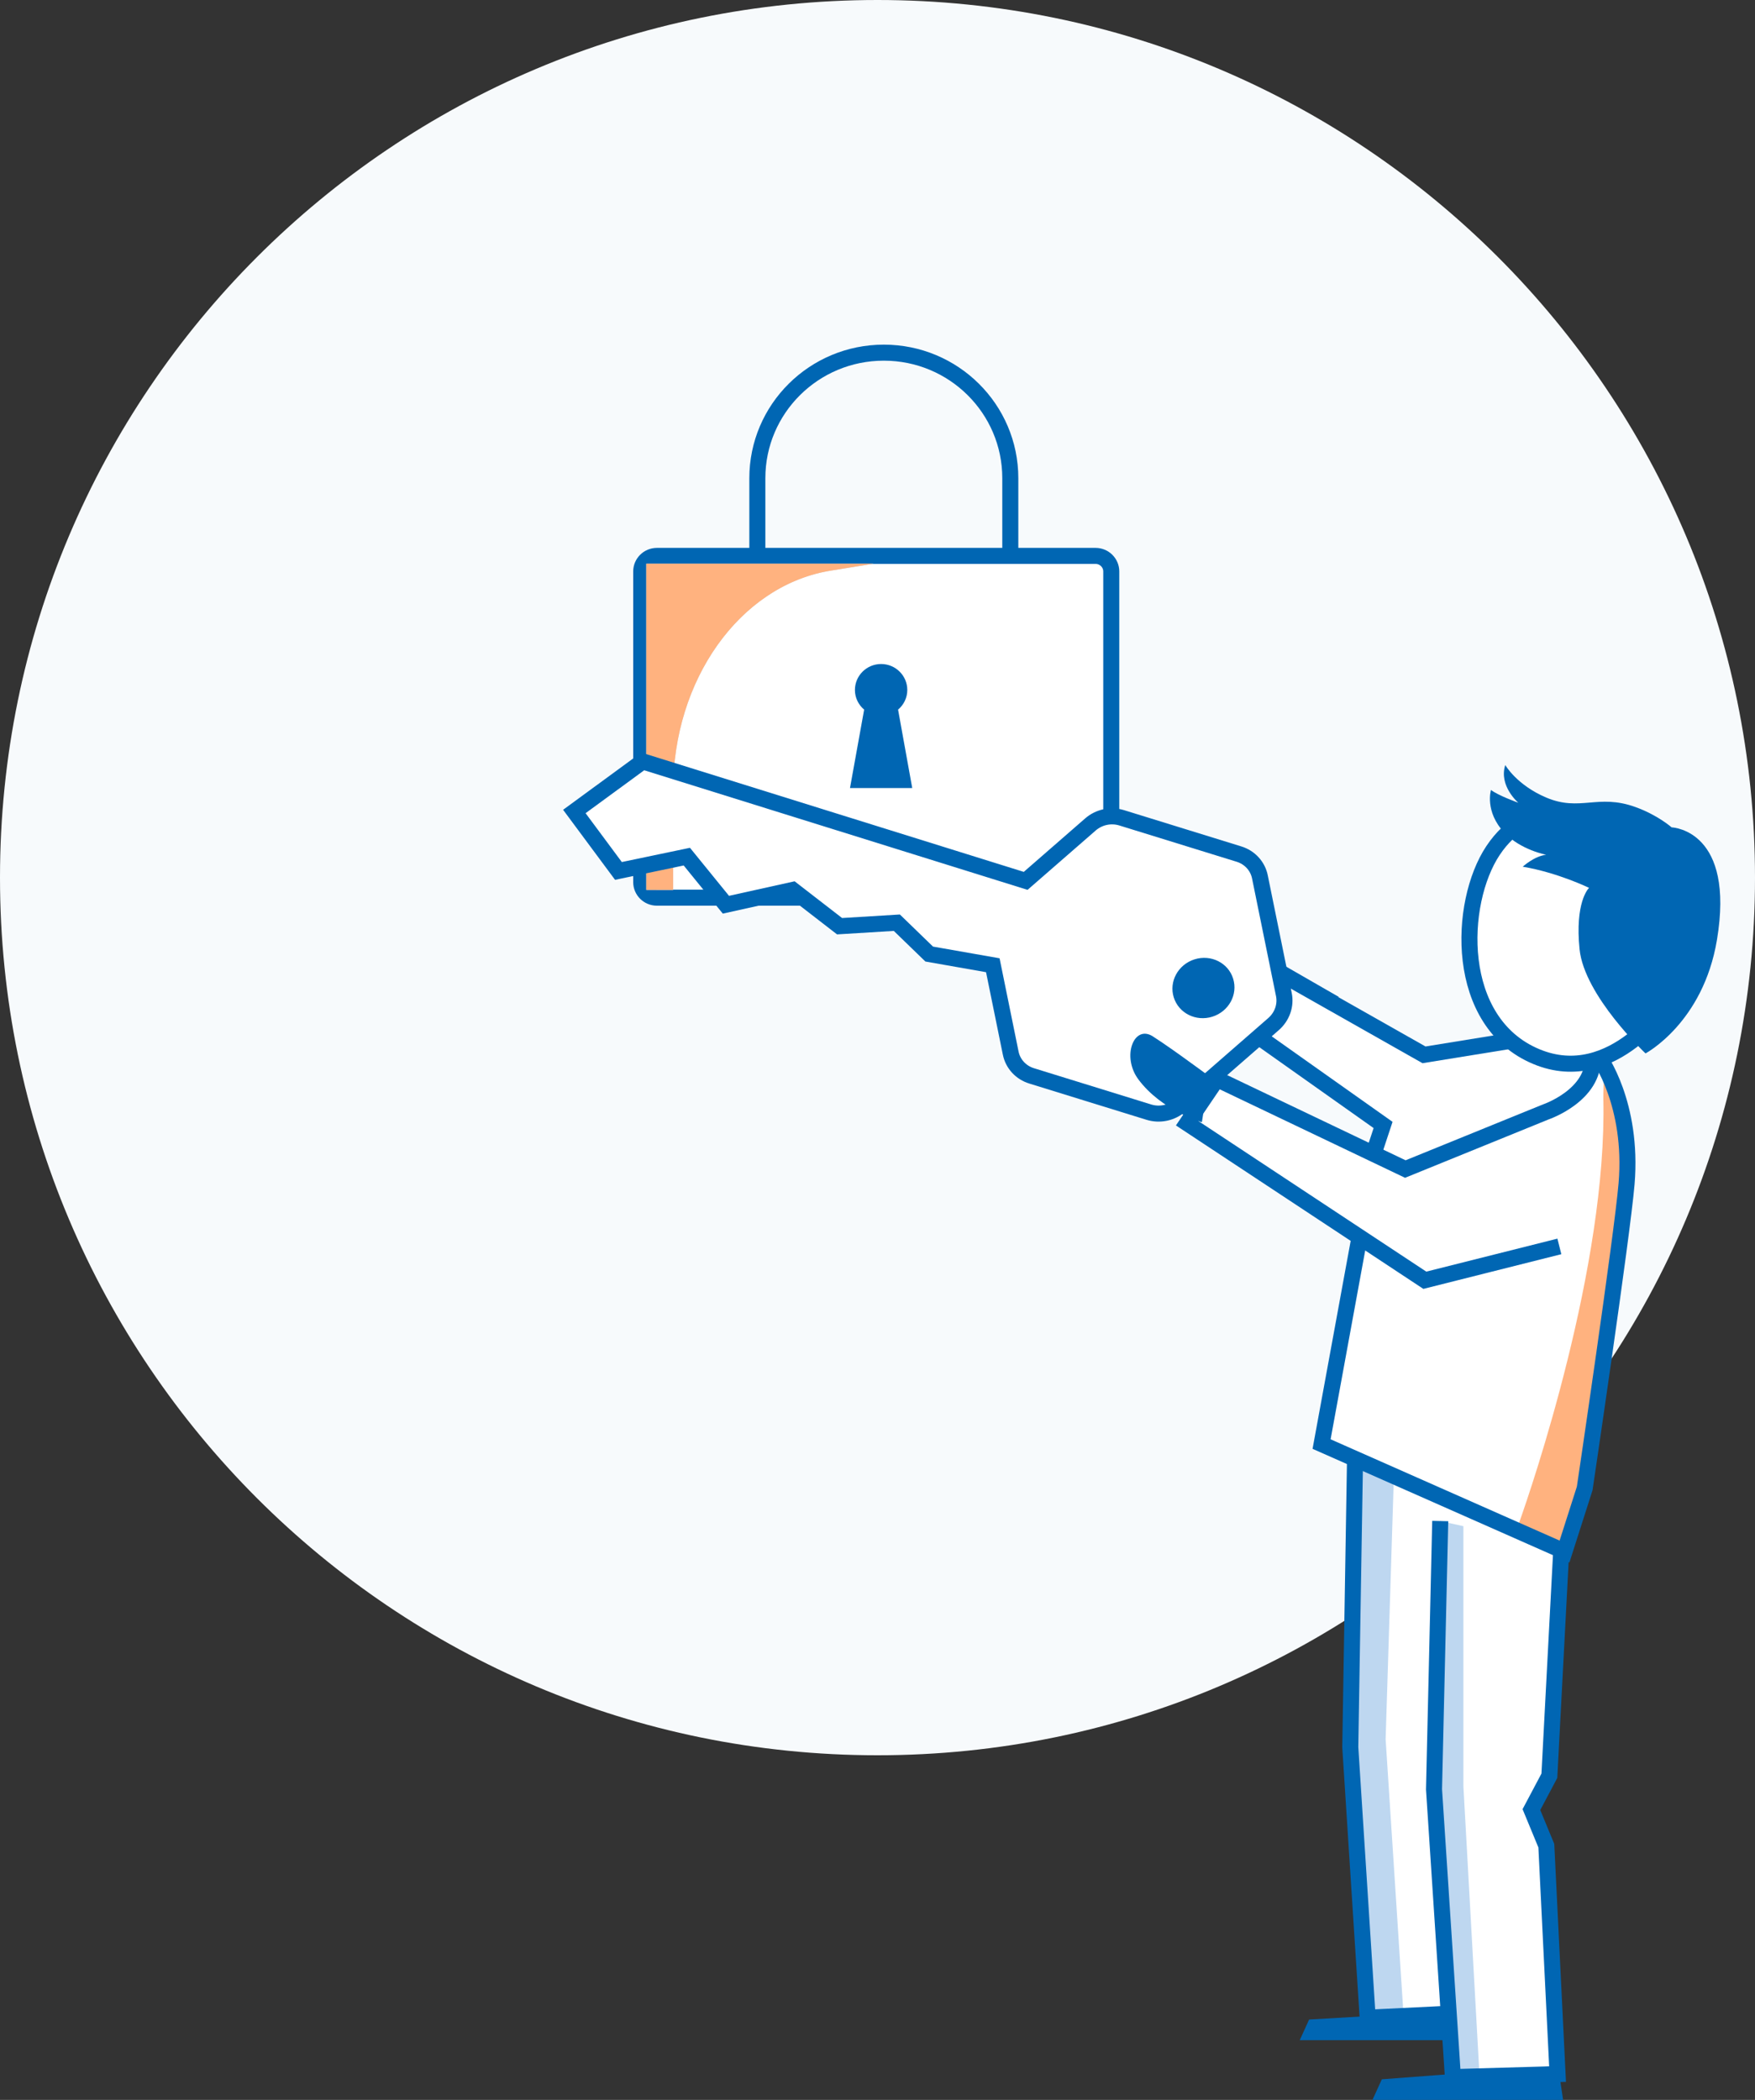 <?xml version="1.0" encoding="UTF-8"?><svg version="1.1" width="219px" height="262px" viewBox="0 0 219.0 262.0" xmlns="http://www.w3.org/2000/svg" xmlns:xlink="http://www.w3.org/1999/xlink"><rect x="0" y="0" width="219.0" height="262.0" fill="#333333" stroke="none"/><defs><clipPath id="i0"><path d="M109.5,0 C169.975,0 219,49.025 219,109.5 C219,169.975 169.975,219 109.5,219 C49.025,219 0,169.975 0,109.5 C0,49.025 49.025,0 109.5,0 Z"></path></clipPath><clipPath id="i1"><path d="M56.7,0 C57.779,0 58.655,0.868 58.655,1.938 L58.655,40.703 C58.655,41.774 57.779,42.641 56.7,42.641 L1.955,42.641 C0.875,42.641 0,41.774 0,40.703 L0,1.938 C0,0.868 0.875,0 1.955,0 L56.7,0 Z"></path></clipPath><clipPath id="i2"><path d="M28.35,0 L22.992,0.872 C11.747,2.702 3.349,14.41 3.349,28.257 L3.349,40.704 L0,40.704 L0,0 L28.35,0 Z"></path></clipPath><clipPath id="i3"><path d="M3.884,0 C5.688,0 7.151,1.451 7.151,3.242 C7.151,4.227 6.699,5.099 6,5.693 L7.768,15.477 L0,15.477 L1.767,5.693 C1.068,5.099 0.616,4.227 0.616,3.242 C0.616,1.451 2.08,0 3.884,0 Z"></path></clipPath><clipPath id="i4"><path d="M28.349,0 L22.991,0.872 L22.651,0.931 C11.578,2.939 3.348,14.55 3.348,28.257 L3.348,40.703 L0,40.703 L0,0 L28.349,0 Z"></path></clipPath><clipPath id="i5"><path d="M30.188,0 L30.188,42.527 L0,42.527 L0,0 L30.188,0 Z"></path></clipPath><clipPath id="i6"><path d="M5.728,0 L29.718,14.289 L48.871,10.035 C48.871,10.035 54.839,19.033 54.963,25.282 C55.018,28.031 53.965,36.637 52.769,45.414 L52.605,46.611 C51.123,57.387 49.491,68.031 49.491,68.031 L47.003,76.282 L16.657,62.905 L21.424,37.288 L13.061,31.787 L0,22.539 L3.604,17.288 L22.85,27.245 L24.277,22.944 L1.449,5.734 L5.728,0 Z"></path></clipPath><clipPath id="i7"><path d="M10.592,1.593 C10.65,0.552 10.753,-0.375 10.88,0.152 C11.073,0.932 11.752,3.322 12.402,5.81 L12.595,6.558 C12.627,6.682 12.659,6.807 12.69,6.931 L12.875,7.67 C13.357,9.624 13.738,11.397 13.753,12.215 C13.811,15.075 12.686,23.61 11.453,32.048 L11.295,33.124 C9.95,42.258 8.533,50.988 8.418,51.933 C8.41,51.988 8.395,52.035 8.379,52.089 L6.396,58.129 C6.241,58.581 5.225,59.872 4.814,59.654 L0.403,57.294 C0.07,57.114 -0.085,56.717 0.047,56.351 C1.628,51.887 11.038,24.361 10.542,3.489 C10.534,3.162 10.546,2.538 10.576,1.908 Z"></path></clipPath><clipPath id="i8"><path d="M0.876,0 L26.617,11.072 L24.997,39.524 L22.889,44.027 L24.687,49.029 L25.997,77.03 L12.937,77.591 L12.193,69.652 L2.24,70.15 L0,36.337 L0.876,0 Z"></path></clipPath><clipPath id="i9"><path d="M1.256,0 L5.72,2.485 L4.72,34.366 L6.961,68.865 L2.108,68.865 L0,33.992 L1.256,0 Z"></path></clipPath><clipPath id="i10"><path d="M0.845,0 L3.736,0.641 L3.736,33.096 L5.757,69.379 L2.426,69.379 L0,32.847 L0.845,0 Z"></path></clipPath><clipPath id="i11"><path d="M23.16,0 L23.788,4.238 L0,4.238 L1.17,1.667 L23.16,0 Z"></path></clipPath><clipPath id="i12"><path d="M17.959,0 L18.587,3.56 L0,3.56 L1.17,0.982 L17.959,0 Z"></path></clipPath><clipPath id="i13"><path d="M11.115,0 L25.005,22.944 C25.005,22.944 18.029,33.984 8.363,29.964 C-1.938,25.687 -1.411,10.791 2.945,4.246 C5.224,0.834 11.115,0 11.115,0 Z"></path></clipPath><clipPath id="i14"><path d="M8.534,0 L56.32,14.904 L64.396,7.869 C65.466,6.934 66.954,6.622 68.295,7.035 L82.937,11.562 C84.278,11.975 85.278,13.058 85.549,14.406 L88.541,29.092 C88.813,30.432 88.324,31.834 87.255,32.769 L75.605,42.928 C74.535,43.863 73.047,44.175 71.706,43.762 L57.064,39.235 C55.723,38.823 54.723,37.74 54.452,36.392 L52.219,25.43 L44.282,24.035 L40.244,20.124 L33.097,20.56 L27.245,16.034 L18.913,17.88 L14.037,11.881 L5.503,13.665 L0,6.248 L8.534,0 Z"></path></clipPath><clipPath id="i15"><path d="M7.577,2.595 C8.197,4.574 7.034,6.693 4.988,7.34 C2.942,7.987 0.787,6.912 0.167,4.933 C-0.453,2.954 0.709,0.835 2.756,0.188 C4.802,-0.459 6.965,0.616 7.577,2.595 Z"></path></clipPath><clipPath id="i16"><path d="M1.914,0 C1.914,0 3.333,2.493 7.03,4.059 C11.247,5.843 13.471,3.56 18.122,5.228 C20.936,6.233 22.672,7.775 22.672,7.775 C22.986,7.79 30.586,8.285 28.33,21.815 C26.602,32.177 19.417,35.979 19.417,35.979 C19.417,35.979 11.766,28.78 11.185,22.976 C10.604,17.204 12.234,15.461 12.363,15.333 L12.371,15.325 C12.371,15.325 8.456,13.416 4.093,12.684 C4.093,12.684 5.534,11.359 7.015,11.196 C7.015,11.196 3.837,10.596 1.806,8.445 C-0.698,5.789 0.132,3.109 0.132,3.109 C1.039,3.81 3.542,4.706 3.542,4.706 C3.542,4.706 1.077,2.61 1.914,0 Z"></path></clipPath><clipPath id="i17"><path d="M0.989,5.682 C-1.111,2.838 0.439,-1.167 2.788,0.321 C3.468,0.752 4.36,1.362 5.279,2.008 L5.704,2.308 C5.775,2.358 5.846,2.408 5.917,2.459 L6.341,2.761 C8.167,4.065 9.818,5.292 9.818,5.292 L8.927,11.034 C8.927,11.034 3.881,9.593 0.989,5.682 Z"></path></clipPath></defs><g clip-path="url(#i0)"><polygon points="0,0 219,0 219,219 0,219 0,0" stroke="none" fill="#F7FAFC"></polygon></g><g transform="translate(79.67 44.0)"><g transform="translate(14.836 0.0)"><path d="M0,37.058 L0,15.664 C0,7.013 7.066,0 15.783,0 L15.783,0 C24.5,0 31.566,7.013 31.566,15.664 L31.566,37.058" stroke="#0066B3" stroke-width="2" fill="none" stroke-miterlimit="10"></path></g><g transform="translate(0.0 25.359)"><g clip-path="url(#i1)"><polygon points="0,0 58.655,0 58.655,42.641 0,42.641 0,0" stroke="none" fill="#FFFFFF"></polygon></g></g><g transform="translate(0.345 25.359)"><path d="M1.955,0 L56.7,0 C57.779,0 58.655,0.868 58.655,1.938 L58.655,40.703 C58.655,41.774 57.779,42.641 56.7,42.641 L1.955,42.641 C0.875,42.641 0,41.774 0,40.703 L0,1.938 C0,0.868 0.875,0 1.955,0 Z" stroke="#0066B3" stroke-width="2" fill="none" stroke-linecap="round" stroke-linejoin="round"></path></g><g transform="translate(0.977 26.328)"><g clip-path="url(#i2)"><polygon points="0,0 28.35,0 28.35,40.704 0,40.704 0,0" stroke="none" fill="#CCD2DC"></polygon></g></g><g transform="translate(26.397 38.847)"><g clip-path="url(#i3)"><polygon points="0,0 7.768,0 7.768,15.477 0,15.477 0,0" stroke="none" fill="#0066B3"></polygon></g></g><g transform="translate(0.978 26.329)"><g clip-path="url(#i4)"><g transform="translate(-0.978 -26.329)"><g transform="translate(-0.86 26.329)"><g clip-path="url(#i5)"><polygon points="1.838,0 30.187,0 30.187,40.703 1.838,40.703 1.838,0" stroke="none" fill="#FFB27F"></polygon></g></g></g></g></g></g><g transform="translate(71.67 95.0)"><g transform="translate(76.651 22.422)"><g clip-path="url(#i6)"><polygon points="0,0 54.965,0 54.965,76.282 0,76.282 0,0" stroke="none" fill="#FFFFFF"></polygon></g></g><g transform="translate(117.863 38.598)"><g clip-path="url(#i7)"><polygon points="1.38777878e-17,2.77555756e-17 13.755,2.77555756e-17 13.755,59.679 1.38777878e-17,59.679 1.38777878e-17,2.77555756e-17" stroke="none" fill="#FFB27F"></polygon></g></g><g transform="translate(96.54 87.205)"><g clip-path="url(#i8)"><polygon points="0,0 26.617,0 26.617,77.591 0,77.591 0,0" stroke="none" fill="#FFFFFF"></polygon></g></g><g transform="translate(96.517 87.633)"><g clip-path="url(#i9)"><polygon points="0,0 6.961,0 6.961,68.865 0,68.865 0,0" stroke="none" fill="#BED7F0"></polygon></g></g><g transform="translate(107.206 94.777)"><g clip-path="url(#i10)"><polygon points="0,0 5.757,0 5.757,69.379 0,69.379 0,0" stroke="none" fill="#BED7F0"></polygon></g></g><g transform="translate(107.276 94.777)"><path d="M15.882,3.499 L14.394,31.779 L12.154,36.002 L14.014,40.505 L15.417,69.005 L2.356,69.379 L0,33.47 L0.775,0" stroke="#0066B3" stroke-width="2" fill="none" stroke-miterlimit="10"></path></g><g transform="translate(96.827 87.205)"><path d="M11.689,69.075 L2.17,69.542 L0,35.792 L0.589,0" stroke="#0066B3" stroke-width="2" fill="none" stroke-miterlimit="10"></path></g><g transform="translate(99.594 162.762)"><g clip-path="url(#i11)"><polygon points="0,0 23.788,0 23.788,4.238 0,4.238 0,0" stroke="none" fill="#0066B3"></polygon></g></g><g transform="translate(90.518 155.991)"><g clip-path="url(#i12)"><polygon points="0,0 18.587,0 18.587,3.56 0,3.56 0,0" stroke="none" fill="#0066B3"></polygon></g></g><g transform="translate(111.694 6.872)"><g clip-path="url(#i13)"><polygon points="4.4408921e-15,0 25.005,0 25.005,30.845 4.4408921e-15,30.845 4.4408921e-15,0" stroke="none" fill="#FFFFFF"></polygon></g></g><g transform="translate(93.246 36.883)"><path d="M4.759,22.321 L0,48.289 L30.315,61.697 L32.834,53.82 C32.834,53.82 37.508,22.337 38.058,15.816 C38.895,5.812 34.609,0 34.609,0" stroke="#0066B3" stroke-width="2" fill="none" stroke-miterlimit="10"></path></g><g transform="translate(80.953 22.415)"><path d="M36.082,12.411 L25.075,14.195 L0,0" stroke="#0066B3" stroke-width="2" fill="none" stroke-miterlimit="10"></path></g><g transform="translate(76.961 22.695)"><path d="M17.913,7.542 L4.798,0 L0,5.711 L23.959,22.664 L22.533,26.972" stroke="#0066B3" stroke-width="2" fill="none" stroke-miterlimit="10"></path></g><g clip-path="url(#i14)"><polygon points="0,0 88.615,0 88.615,43.941 0,43.941 0,0" stroke="none" fill="#FFFFFF"></polygon></g><path d="M0,6.248 L5.503,13.665 L14.037,11.881 L18.913,17.88 L27.245,16.034 L33.097,20.56 L40.244,20.124 L44.282,24.035 L52.219,25.43 L54.452,36.392 C54.723,37.74 55.723,38.823 57.064,39.235 L71.706,43.762 C73.047,44.175 74.535,43.863 75.605,42.928 L87.255,32.769 C88.324,31.834 88.813,30.432 88.541,29.092 L85.549,14.406 C85.278,13.058 84.278,11.975 82.937,11.562 L68.295,7.035 C66.954,6.622 65.466,6.934 64.396,7.869 L56.32,14.904 L8.534,0 L0,6.248 Z" stroke="#0066B3" stroke-width="2" fill="none" stroke-miterlimit="10"></path><g transform="translate(74.632 24.509)"><g clip-path="url(#i15)"><polygon points="3.88578059e-16,-3.88578059e-16 7.744,-3.88578059e-16 7.744,7.528 3.88578059e-16,7.528 3.88578059e-16,-3.88578059e-16" stroke="none" fill="#0066B3"></polygon></g></g><g transform="translate(111.694 6.872)"><path d="M8.006,0 C8.006,0 5.216,0.834 2.945,4.246 C-1.411,10.791 -1.938,25.687 8.363,29.964 C18.029,33.984 25.005,22.944 25.005,22.944" stroke="#0066B3" stroke-width="2" fill="none" stroke-miterlimit="10"></path></g><g transform="translate(114.252 0.452)"><g clip-path="url(#i16)"><polygon points="-6.66133815e-16,0 28.748,0 28.748,35.979 -6.66133815e-16,35.979 -6.66133815e-16,0" stroke="none" fill="#0066B3"></polygon></g></g><g transform="translate(76.465 36.89)"><path d="M50.638,0 C50.824,4.784 44.763,6.84 44.763,6.84 L27.23,13.969 L3.728,2.75 L0,8.251 L29.664,27.845 L46.453,23.622" stroke="#0066B3" stroke-width="2" fill="none" stroke-miterlimit="10"></path></g><g transform="translate(69.383 33.975)"><g clip-path="url(#i17)"><polygon points="2.66453526e-15,1.16573418e-15 9.818,1.16573418e-15 9.818,11.034 2.66453526e-15,11.034 2.66453526e-15,1.16573418e-15" stroke="none" fill="#0066B3"></polygon></g></g></g></svg>